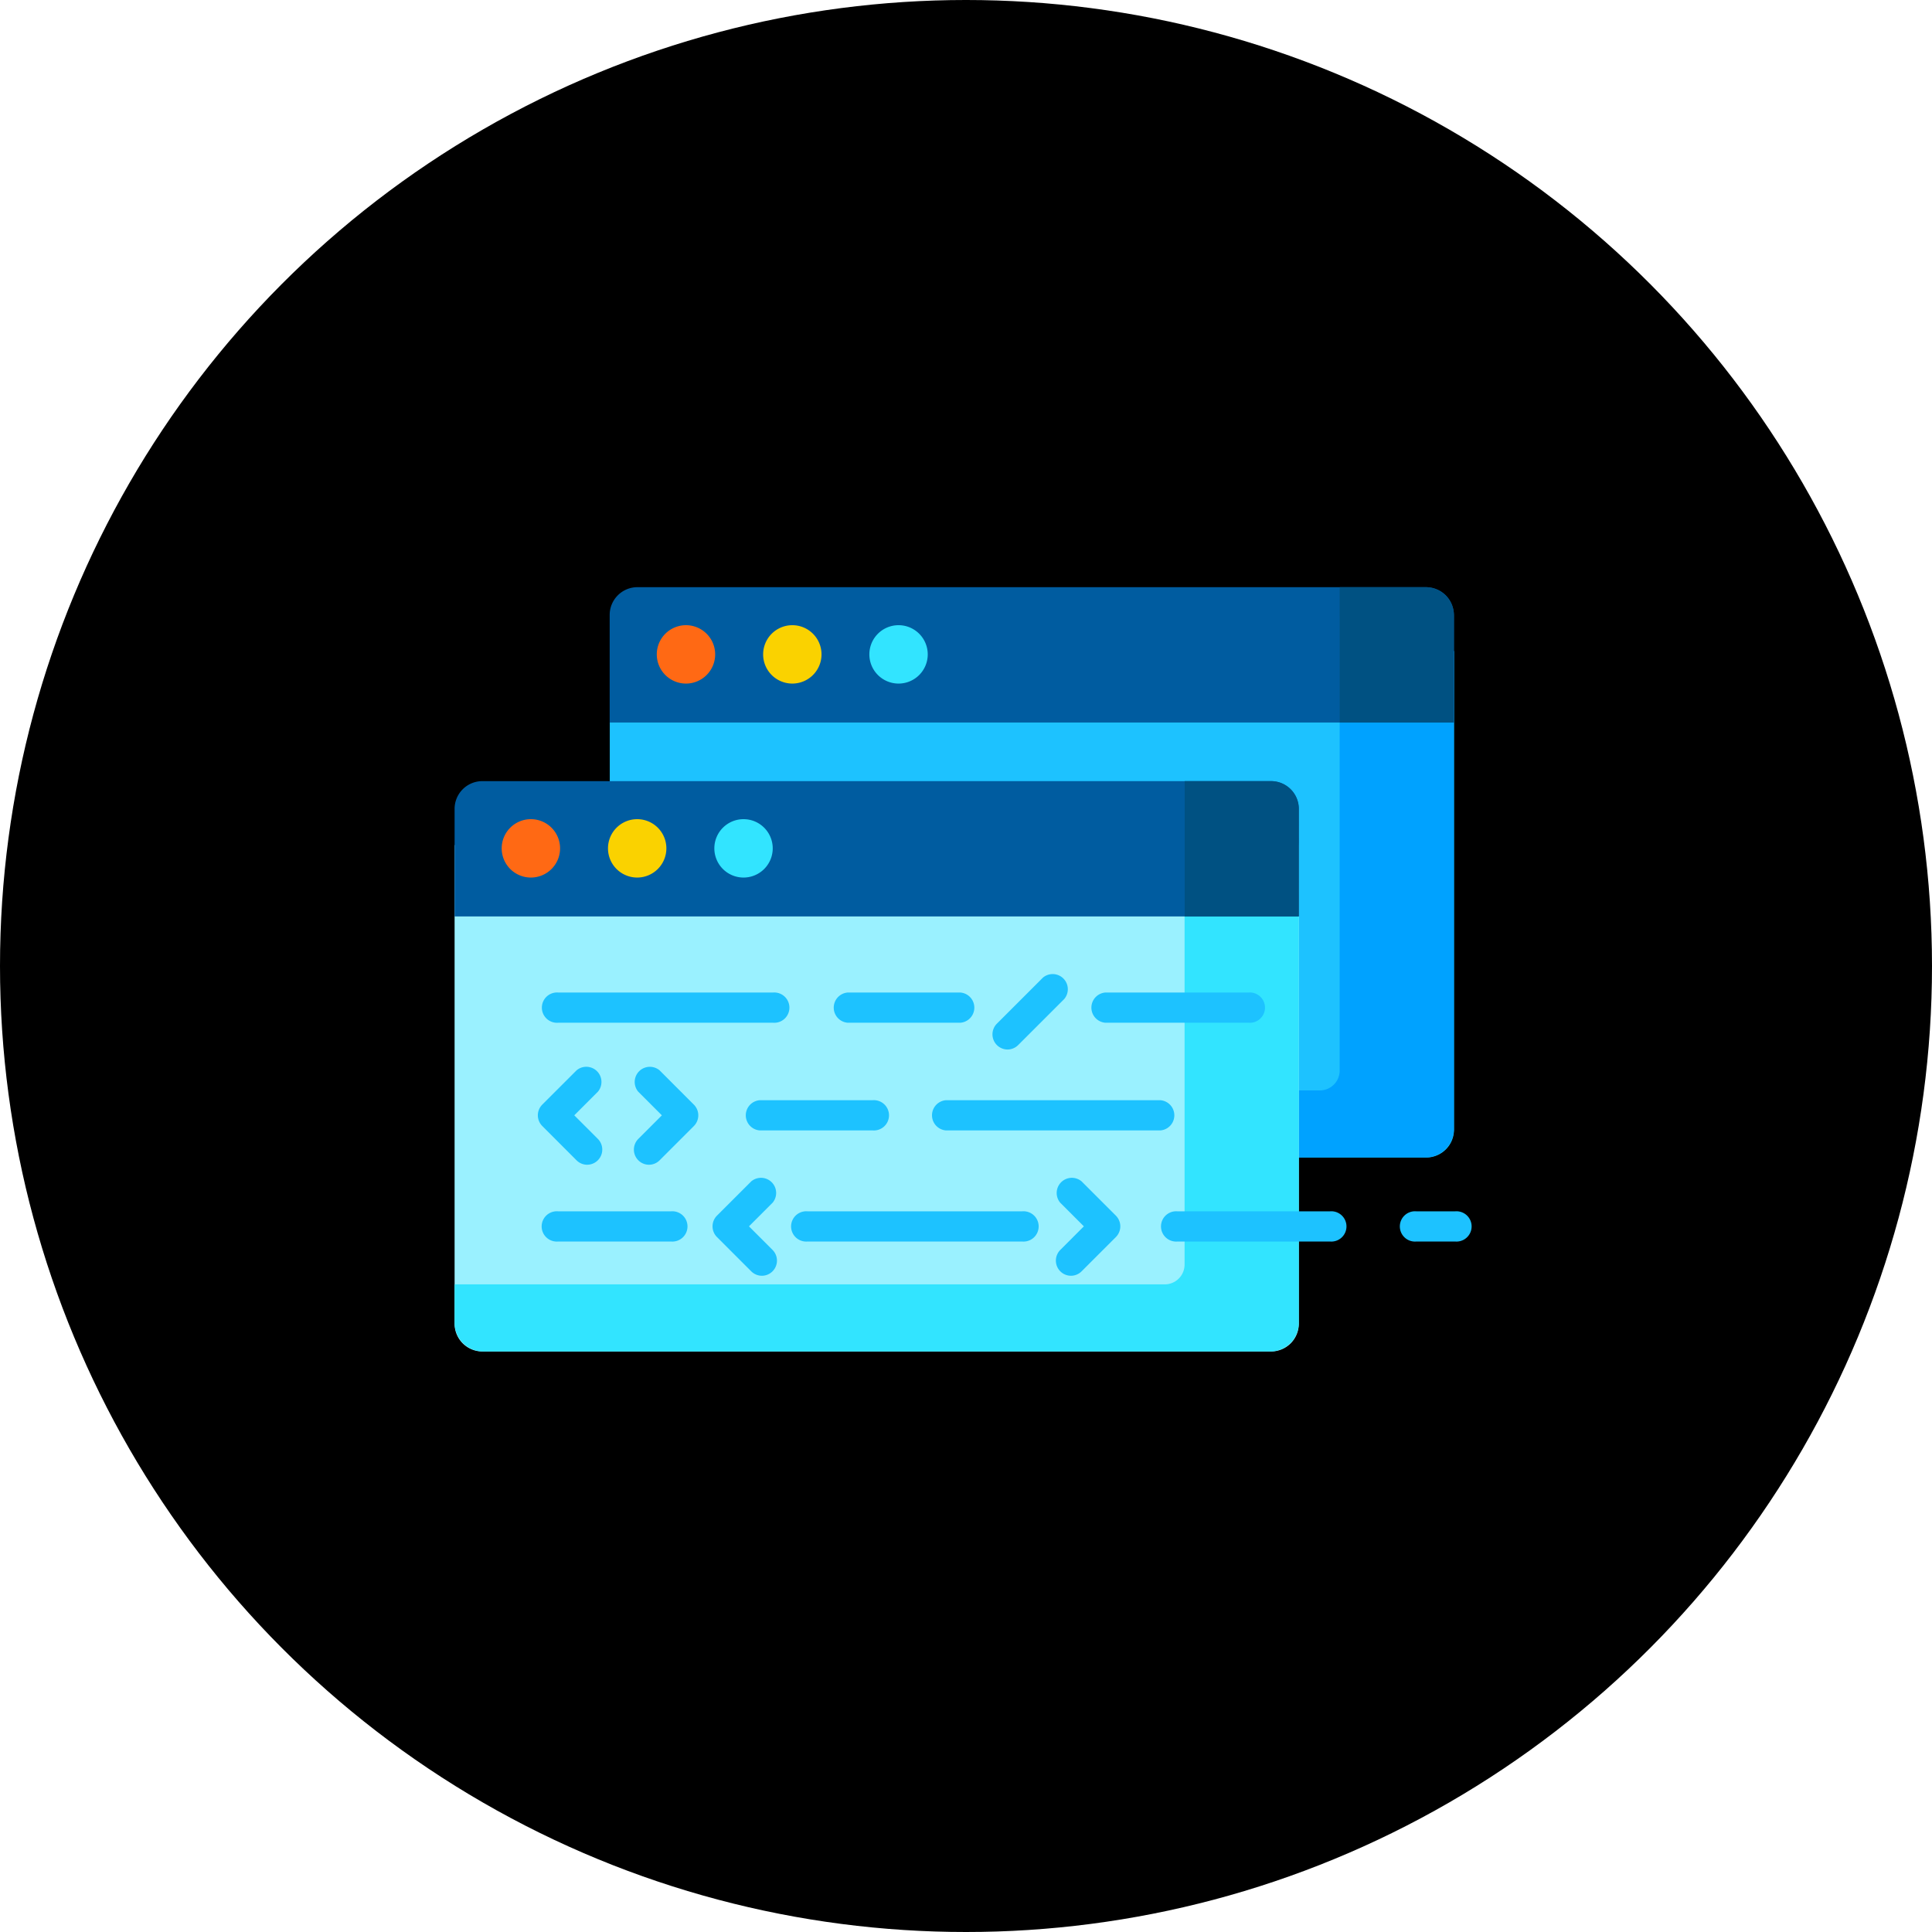 <svg xmlns="http://www.w3.org/2000/svg" width="102" height="102" viewBox="0 0 102 102">
  <g id="Group_1129" data-name="Group 1129" transform="translate(-863 -2517)">
    <circle id="Ellipse_179" data-name="Ellipse 179" cx="51" cy="51" r="51" transform="translate(863 2517)"/>
    <g id="coding" transform="translate(887 2548)">
      <path id="Path_1566" data-name="Path 1566" d="M121.289,58.97h-43.1V32.235h44.571V57.5A1.466,1.466,0,0,1,121.289,58.97Zm0,0" transform="translate(-69.996 -28.859)" fill="#1dc2ff"/>
      <path id="Path_1567" data-name="Path 1567" d="M116.724,32.234V54.38a1.047,1.047,0,0,1-1.047,1.047H78.184v3.542h43.053a1.518,1.518,0,0,0,1.518-1.518V32.234Zm0,0" transform="translate(-69.996 -28.859)" fill="#00a2ff"/>
      <path id="Path_1568" data-name="Path 1568" d="M43.1,156.747H1.466A1.466,1.466,0,0,1,0,155.28V130.012H44.571V155.28A1.466,1.466,0,0,1,43.1,156.747Zm0,0" transform="translate(0 -116.396)" fill="#9af1ff"/>
      <path id="Path_1569" data-name="Path 1569" d="M38.54,130.012v22.145a1.047,1.047,0,0,1-1.047,1.047H0v2.024a1.518,1.518,0,0,0,1.518,1.518H43.053a1.518,1.518,0,0,0,1.518-1.518V130.012Zm0,0" transform="translate(0 -116.396)" fill="#32e4ff"/>
      <g id="Group_1077" data-name="Group 1077" transform="translate(4.67 21.4)">
        <path id="Path_1570" data-name="Path 1570" d="M56.812,205.935H45.481a.8.8,0,1,1,0-1.594H56.812a.8.8,0,1,1,0,1.594Zm0,0" transform="translate(-44.674 -204.34)" fill="#1dc2ff"/>
        <path id="Path_1571" data-name="Path 1571" d="M328.745,205.935H321.18a.8.8,0,0,1,0-1.594h7.565a.8.8,0,1,1,0,1.594Zm0,0" transform="translate(-291.499 -204.34)" fill="#1dc2ff"/>
        <path id="Path_1572" data-name="Path 1572" d="M197.3,205.935h-5.961a.8.8,0,0,1,0-1.594H197.3a.8.8,0,0,1,0,1.594Zm0,0" transform="translate(-175.261 -204.34)" fill="#1dc2ff"/>
        <path id="Path_1573" data-name="Path 1573" d="M252.164,260.224H240.833a.8.8,0,0,1,0-1.594h11.332a.8.8,0,0,1,0,1.594Zm0,0" transform="translate(-219.567 -252.944)" fill="#1dc2ff"/>
        <path id="Path_1574" data-name="Path 1574" d="M152.919,260.224h-5.961a.8.8,0,0,1,0-1.594h5.961a.8.8,0,1,1,0,1.594Zm0,0" transform="translate(-135.523 -252.944)" fill="#1dc2ff"/>
        <path id="Path_1575" data-name="Path 1575" d="M182.445,316.2H171.114a.8.8,0,1,1,0-1.594h11.332a.8.8,0,1,1,0,1.594Zm0,0" transform="translate(-157.149 -303.054)" fill="#1dc2ff"/>
        <path id="Path_1576" data-name="Path 1576" d="M51.347,316.2H45.386a.8.8,0,1,1,0-1.594h5.961a.8.8,0,1,1,0,1.594Zm0,0" transform="translate(-44.59 -303.054)" fill="#1dc2ff"/>
        <path id="Path_1577" data-name="Path 1577" d="M480.044,316.2h-2.051a.8.8,0,1,1,0-1.594h2.051a.8.8,0,1,1,0,1.594Zm0,0" transform="translate(-431.889 -303.054)" fill="#1dc2ff"/>
        <path id="Path_1578" data-name="Path 1578" d="M365.656,316.2H357.6a.8.8,0,1,1,0-1.594h8.054a.8.8,0,1,1,0,1.594Zm0,0" transform="translate(-324.106 -303.054)" fill="#1dc2ff"/>
      </g>
      <path id="Path_1579" data-name="Path 1579" d="M44.571,104.918H0V99.24a1.466,1.466,0,0,1,1.466-1.466H43.1a1.466,1.466,0,0,1,1.466,1.466Zm0,0" transform="translate(0 -87.534)" fill="#005ca0"/>
      <path id="Path_1580" data-name="Path 1580" d="M122.755,7.145H78.184V1.466A1.466,1.466,0,0,1,79.65,0h41.639a1.466,1.466,0,0,1,1.466,1.466Zm0,0" transform="translate(-69.996 0)" fill="#005ca0"/>
      <path id="Path_1581" data-name="Path 1581" d="M374.027,104.918H368V97.773h4.564a1.466,1.466,0,0,1,1.466,1.466Zm0,0" transform="translate(-329.456 -87.534)" fill="#005182"/>
      <path id="Path_1582" data-name="Path 1582" d="M452.215,7.145h-6.031V0H450.7a1.518,1.518,0,0,1,1.518,1.518Zm0,0" transform="translate(-399.455)" fill="#005182"/>
      <path id="Path_1583" data-name="Path 1583" d="M44.563,246.547a.8.8,0,0,1-.564-.234L42.188,244.5a.8.8,0,0,1,0-1.127L44,241.562a.8.8,0,0,1,1.127,1.127l-1.248,1.248,1.248,1.248a.8.8,0,0,1-.564,1.361Zm0,0" transform="translate(-37.56 -216.054)" fill="#1dc2ff"/>
      <path id="Path_1584" data-name="Path 1584" d="M91.146,246.547a.8.8,0,0,1-.564-1.361l1.248-1.248-1.248-1.248a.8.8,0,0,1,1.127-1.127l1.811,1.812a.8.8,0,0,1,0,1.127l-1.811,1.812A.8.8,0,0,1,91.146,246.547Zm0,0" transform="translate(-80.886 -216.054)" fill="#1dc2ff"/>
      <path id="Path_1585" data-name="Path 1585" d="M132.637,302.519a.8.8,0,0,1-.564-.233l-1.812-1.812a.8.8,0,0,1,0-1.128l1.812-1.811a.8.8,0,0,1,1.127,1.127l-1.248,1.248,1.248,1.248a.8.8,0,0,1-.563,1.361Zm0,0" transform="translate(-116.41 -266.165)" fill="#1dc2ff"/>
      <path id="Path_1586" data-name="Path 1586" d="M303.879,302.519a.8.8,0,0,1-.563-1.361l1.248-1.248-1.248-1.248a.8.8,0,0,1,1.127-1.127l1.812,1.812a.8.8,0,0,1,0,1.127l-1.812,1.812a.8.8,0,0,1-.564.233Zm0,0" transform="translate(-271.341 -266.165)" fill="#1dc2ff"/>
      <path id="Path_1587" data-name="Path 1587" d="M271.912,198.623a.8.8,0,0,1-.564-1.361l2.435-2.435a.8.8,0,0,1,1.127,1.127l-2.435,2.435A.8.8,0,0,1,271.912,198.623Zm0,0" transform="translate(-242.721 -174.214)" fill="#1dc2ff"/>
      <path id="Path_1588" data-name="Path 1588" d="M105.015,20.716a1.541,1.541,0,1,1-1.541-1.541A1.541,1.541,0,0,1,105.015,20.716Zm0,0" transform="translate(-91.258 -17.168)" fill="#ff6914"/>
      <path id="Path_1589" data-name="Path 1589" d="M158.6,20.716a1.541,1.541,0,1,1-1.541-1.541A1.541,1.541,0,0,1,158.6,20.716Zm0,0" transform="translate(-139.228 -17.168)" fill="#fad200"/>
      <path id="Path_1590" data-name="Path 1590" d="M212.179,20.716a1.541,1.541,0,1,1-1.541-1.541A1.541,1.541,0,0,1,212.179,20.716Zm0,0" transform="translate(-187.199 -17.168)" fill="#32e4ff"/>
      <path id="Path_1591" data-name="Path 1591" d="M26.832,118.49a1.541,1.541,0,1,1-1.541-1.541A1.541,1.541,0,0,1,26.832,118.49Zm0,0" transform="translate(-21.263 -104.701)" fill="#ff6914"/>
      <path id="Path_1592" data-name="Path 1592" d="M80.414,118.49a1.541,1.541,0,1,1-1.541-1.541A1.541,1.541,0,0,1,80.414,118.49Zm0,0" transform="translate(-69.233 -104.701)" fill="#fad200"/>
      <path id="Path_1593" data-name="Path 1593" d="M134,118.49a1.541,1.541,0,1,1-1.541-1.541A1.541,1.541,0,0,1,134,118.49Zm0,0" transform="translate(-117.204 -104.701)" fill="#32e4ff"/>
    </g>
  </g>
</svg>

